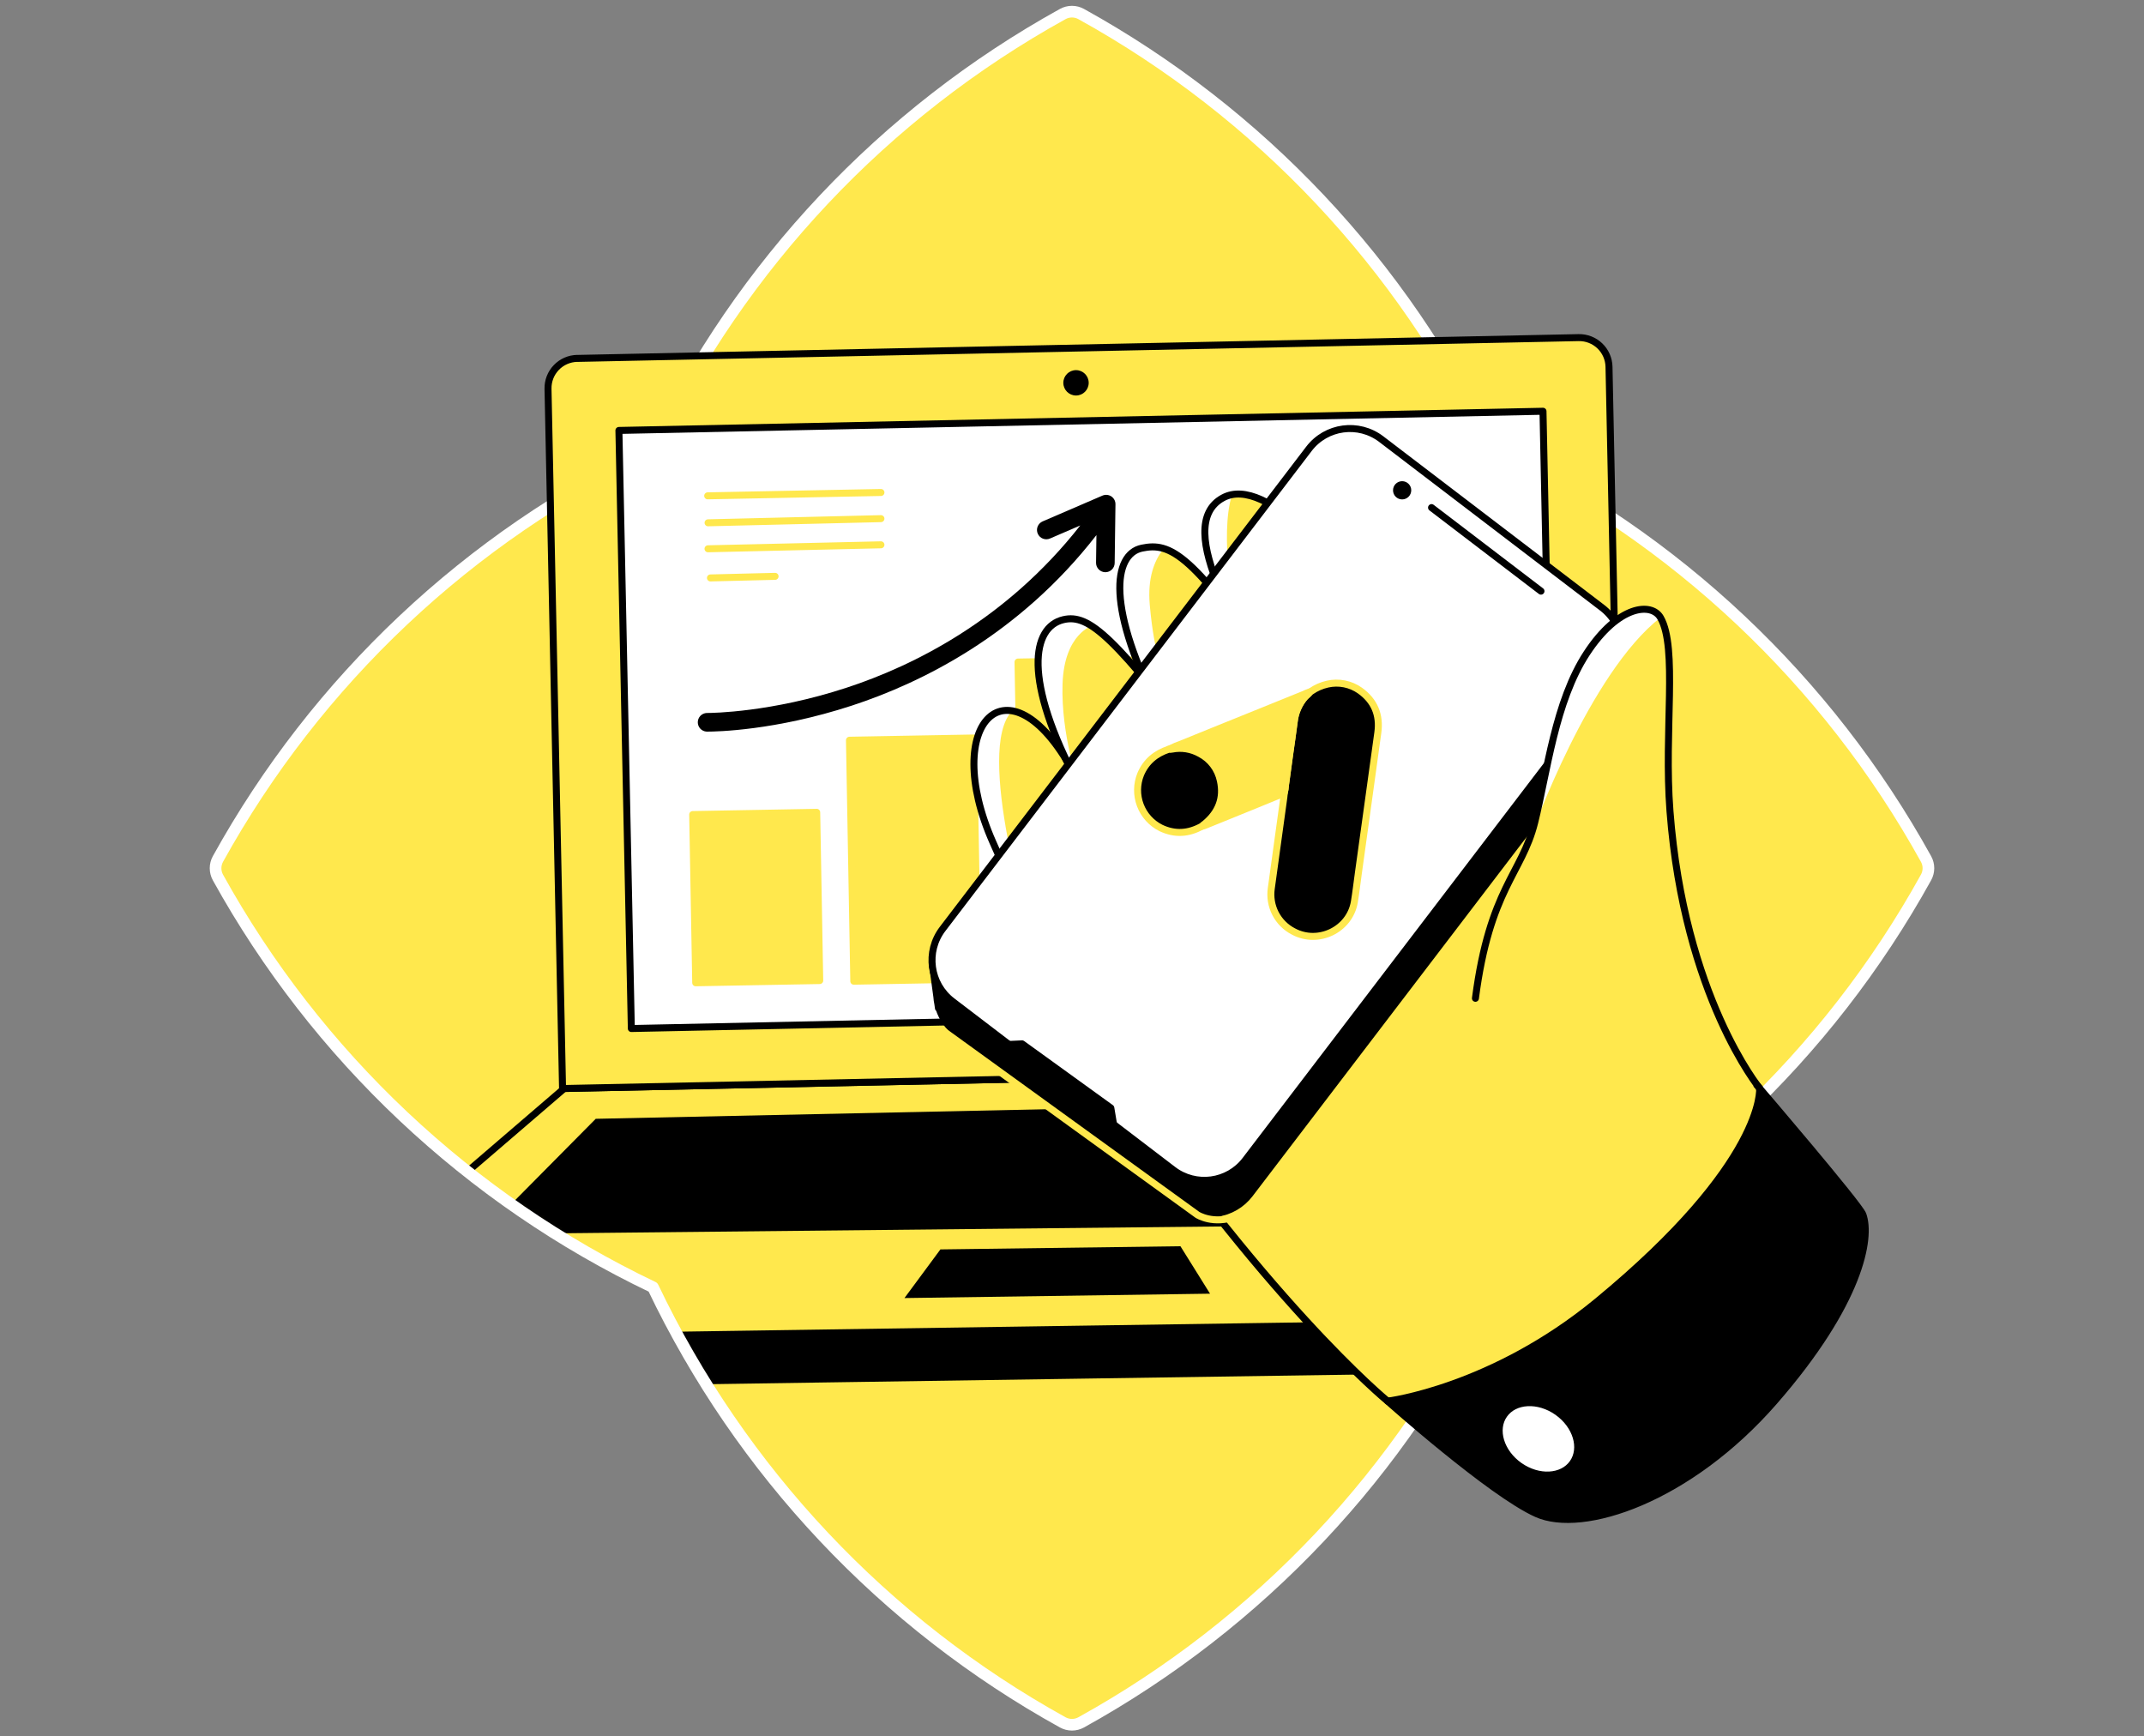 <svg width="368" height="298" viewBox="0 0 368 298" fill="none" xmlns="http://www.w3.org/2000/svg">
<rect x="0" y="0" width="368" height="298" fill="#808080" stroke="none"/>
<path d="M255.913 77.081C240.821 45.467 216.227 19.358 185.569 2.406C185.086 2.14 184.544 2 183.993 2C183.442 2 182.9 2.14 182.417 2.406C151.76 19.359 127.168 45.469 112.08 77.085C80.465 92.179 54.355 116.774 37.401 147.432C37.138 147.915 37 148.456 37 149.006C37 149.556 37.138 150.098 37.401 150.581C54.359 181.233 80.467 205.824 112.08 220.918C127.172 252.531 151.763 278.64 182.417 295.596C182.9 295.861 183.442 296 183.993 296C184.544 296 185.086 295.861 185.569 295.596C216.225 278.641 240.819 252.532 255.913 220.918C287.528 205.826 313.637 181.233 330.592 150.577C330.858 150.095 330.998 149.552 330.998 149.001C330.998 148.45 330.858 147.908 330.592 147.425C313.636 116.769 287.527 92.175 255.913 77.081" fill="#FFE84D"/>
<mask id="mask0" style="mask-type:alpha" maskUnits="userSpaceOnUse" x="37" y="2" width="294" height="294">
<path d="M255.913 77.081C240.821 45.467 216.227 19.358 185.569 2.406C185.086 2.14 184.544 2 183.993 2C183.442 2 182.9 2.14 182.417 2.406C151.76 19.359 127.168 45.469 112.08 77.085C80.465 92.179 54.355 116.774 37.401 147.432C37.138 147.915 37 148.456 37 149.006C37 149.556 37.138 150.098 37.401 150.581C54.359 181.233 80.467 205.824 112.08 220.918C127.172 252.531 151.763 278.64 182.417 295.596C182.9 295.861 183.442 296 183.993 296C184.544 296 185.086 295.861 185.569 295.596C216.225 278.641 240.819 252.532 255.913 220.918C287.528 205.826 313.637 181.233 330.592 150.577C330.858 150.095 330.998 149.552 330.998 149.001C330.998 148.45 330.858 147.908 330.592 147.425C313.636 116.769 287.527 92.175 255.913 77.081" fill="#FFE94E"/>
</mask>
<g mask="url(#mask0)">
<path d="M96.835 194.699L72.398 215.695L105.064 237.198L257.964 234.932L294.804 207.8L278.936 190.91L96.835 194.699Z" fill="black" stroke="black" stroke-width="1.2" stroke-linecap="round" stroke-linejoin="round"/>
<path d="M96.835 186.807L72.398 207.8L105.064 229.307L257.964 227.038L294.804 199.905L278.936 183.015L96.835 186.807Z" fill="#FFE84D" stroke="black" stroke-width="1.2" stroke-linecap="round" stroke-linejoin="round"/>
<path d="M102.253 192.01L272.844 188.381L293.714 209.616L82.654 211.793L102.253 192.01Z" fill="black"/>
<path d="M202.612 213.878L207.693 222.022L155.244 222.772L161.414 214.424L202.612 213.878Z" fill="black"/>
</g>
<path d="M255.913 77.081C240.821 45.467 216.227 19.358 185.569 2.406C185.086 2.14 184.544 2 183.993 2C183.442 2 182.9 2.14 182.417 2.406C151.76 19.359 127.168 45.469 112.08 77.085C80.465 92.179 54.355 116.774 37.401 147.432C37.138 147.915 37 148.456 37 149.006C37 149.556 37.138 150.098 37.401 150.581C54.359 181.233 80.467 205.824 112.08 220.918C127.172 252.531 151.763 278.64 182.417 295.596C182.9 295.861 183.442 296 183.993 296C184.544 296 185.086 295.861 185.569 295.596C216.225 278.641 240.819 252.532 255.913 220.918C287.528 205.826 313.637 181.233 330.592 150.577C330.858 150.095 330.998 149.552 330.998 149.001C330.998 148.45 330.858 147.908 330.592 147.425C313.636 116.769 287.527 92.175 255.913 77.081" stroke="white" stroke-width="2" stroke-linecap="round" stroke-linejoin="round"/>
<path d="M99.056 61.512L270.956 57.941C272.311 57.913 273.622 58.424 274.6 59.363C275.578 60.301 276.144 61.59 276.172 62.945L278.666 183.031L96.557 186.814L94.062 66.721C94.034 65.366 94.545 64.055 95.484 63.077C96.422 62.099 97.711 61.533 99.066 61.505L99.056 61.512Z" fill="#FFE84D" stroke="black" stroke-width="1.2" stroke-linecap="round" stroke-linejoin="round"/>
<path d="M264.842 70.579L106.231 73.873L108.363 176.514L266.974 173.219L264.842 70.579Z" fill="white" stroke="black" stroke-width="1.2" stroke-linecap="round" stroke-linejoin="round"/>
<path d="M121.467 85.095L151.206 84.519" stroke="#FFE84D" stroke-width="1.2" stroke-linecap="round" stroke-linejoin="round"/>
<path d="M121.535 89.722L151.206 89.01" stroke="#FFE84D" stroke-width="1.2" stroke-linecap="round" stroke-linejoin="round"/>
<path d="M121.525 94.182L151.206 93.501" stroke="#FFE84D" stroke-width="1.2" stroke-linecap="round" stroke-linejoin="round"/>
<path d="M121.944 99.184L133.035 98.912" stroke="#FFE84D" stroke-width="1.2" stroke-linecap="round" stroke-linejoin="round"/>
<path d="M190.752 85.194C190.53 85.047 190.275 84.957 190.009 84.932C189.744 84.908 189.477 84.95 189.232 85.054L178.955 89.484C178.763 89.567 178.588 89.687 178.442 89.837C178.295 89.988 178.18 90.166 178.102 90.361C178.024 90.556 177.986 90.764 177.989 90.974C177.992 91.184 178.036 91.391 178.119 91.584C178.202 91.777 178.322 91.952 178.473 92.098C178.623 92.245 178.801 92.36 178.996 92.438C179.191 92.515 179.399 92.554 179.609 92.551C179.819 92.548 180.027 92.504 180.22 92.421L185.416 90.182C172.689 106.398 156.794 114.258 145.311 118.023C132.384 122.266 122.21 122.361 121.382 122.361C121.3 122.361 121.32 122.361 121.31 122.361C120.898 122.377 120.509 122.551 120.222 122.846C119.935 123.142 119.773 123.537 119.77 123.949C119.767 124.361 119.923 124.759 120.205 125.059C120.488 125.359 120.875 125.539 121.286 125.56H121.45C122.891 125.56 133.035 125.4 146.191 121.104C158.212 117.175 174.904 108.94 188.193 91.835L188.128 96.581C188.122 97.005 188.286 97.414 188.581 97.718C188.877 98.022 189.281 98.197 189.706 98.203H189.726C190.147 98.204 190.55 98.039 190.85 97.743C191.149 97.448 191.32 97.046 191.324 96.625L191.46 86.553C191.466 86.285 191.403 86.021 191.28 85.783C191.156 85.546 190.974 85.343 190.752 85.194V85.194Z" fill="black"/>
<path d="M140.18 139.412L118.895 139.795L119.414 168.664L140.699 168.281L140.18 139.412Z" fill="#FFE84D" stroke="#FFE84D" stroke-width="1.2" stroke-linecap="round" stroke-linejoin="round"/>
<path d="M167.089 126.655L145.804 127.038L146.547 168.393L167.833 168.01L167.089 126.655Z" fill="#FFE84D" stroke="#FFE84D" stroke-width="1.2" stroke-linecap="round" stroke-linejoin="round"/>
<path d="M196.02 113.239L174.735 113.621L175.72 168.389L197.005 168.006L196.02 113.239Z" fill="#FFE84D" stroke="#FFE84D" stroke-width="1.2" stroke-linecap="round" stroke-linejoin="round"/>
<path d="M184.69 67.878C185.892 67.878 186.867 66.903 186.867 65.701C186.867 64.498 185.892 63.523 184.69 63.523C183.487 63.523 182.512 64.498 182.512 65.701C182.512 66.903 183.487 67.878 184.69 67.878Z" fill="black"/>
<path d="M238.175 240.466C238.175 240.466 264.162 240.064 284.306 218.557C304.451 197.05 302.025 186.78 302.025 186.78C302.025 186.78 250.523 125.83 240.723 111.41C230.924 96.99 217.346 81.364 209.894 85.446C200.895 90.366 213.703 109.826 220.77 122.051C229.346 136.887 236.832 148.182 236.832 148.182L214.054 173.682C214.054 173.682 193.464 149.327 184.07 132.222C173.102 112.255 161.285 123.99 170.44 144.594C177.255 159.927 181.998 170.776 188.312 180.228C216.916 223.102 238.175 240.466 238.175 240.466Z" fill="#FFE84D"/>
<path d="M173.739 122.014C167.204 128.546 177.003 160.397 177.003 160.397L174.608 151.5C174.608 151.5 165 138.5 167.5 127C171.589 119.105 173.739 122.014 173.739 122.014Z" fill="white"/>
<path d="M212.504 82.741C208.967 87.641 211.417 102.343 211.417 102.343L207.059 103.43C207.059 103.43 202.97 88.458 206.517 83.831C210.064 79.204 212.504 82.741 212.504 82.741Z" fill="white"/>
<path d="M238.175 240.466C238.175 240.466 264.162 240.064 284.306 218.557C304.451 197.05 302.025 186.78 302.025 186.78C302.025 186.78 250.523 125.83 240.723 111.41C230.924 96.99 217.346 81.364 209.894 85.446C200.895 90.366 213.703 109.826 220.77 122.051C229.346 136.887 236.832 148.182 236.832 148.182L214.054 173.682C214.054 173.682 193.464 149.327 184.07 132.222C173.102 112.255 161.285 123.99 170.44 144.594C177.255 159.927 181.998 170.776 188.312 180.228C216.916 223.102 238.175 240.466 238.175 240.466Z" stroke="black" stroke-width="1.2" stroke-linecap="round" stroke-linejoin="round"/>
<path d="M214.044 174.408C214.044 174.408 195.985 154.898 185.099 134.573C175.452 116.569 177.166 107.614 182.509 106.35C186.983 105.29 191.276 109.239 207.962 131.097C224.774 153.122 232.556 157.528 232.556 157.528" fill="#FFE84D"/>
<path d="M187.549 107.348C187.549 107.348 182.649 108.711 182.376 117.421C182.104 126.13 185.102 134.573 185.102 134.573H186C186 134.573 178 124 178 113C178.5 107 183.092 105.137 185 106.5L187.549 107.348Z" fill="white"/>
<path d="M214.044 174.408C214.044 174.408 195.985 154.898 185.099 134.573C175.452 116.569 177.166 107.614 182.509 106.35C186.983 105.29 191.276 109.239 207.962 131.097C224.774 153.122 232.556 157.528 232.556 157.528" stroke="black" stroke-width="1.2" stroke-linecap="round" stroke-linejoin="round"/>
<path d="M232.191 160.796C232.191 160.796 208.872 140.744 199.382 122.661C189.767 104.329 191.061 95.089 196.009 94.07C200.779 93.085 204.762 94.642 220.007 117.693C235.292 140.805 246.485 144.781 246.485 144.781" fill="#FFE84D"/>
<path d="M202.248 92.097C202.248 92.097 196.53 94.547 197.348 103.805C198.166 113.062 199.798 115.236 199.798 115.236L197.072 117.144C197.072 117.144 188.635 99.992 192.445 93.188C196.254 86.383 202.248 92.097 202.248 92.097Z" fill="white"/>
<path d="M232.191 160.796C232.191 160.796 208.872 140.744 199.382 122.661C189.767 104.329 191.061 95.089 196.009 94.07C200.779 93.085 204.762 94.642 220.007 117.693C235.292 140.805 246.485 144.781 246.485 144.781" stroke="black" stroke-width="1.2" stroke-linecap="round" stroke-linejoin="round"/>
<path d="M238.175 240.466C238.175 240.466 255.869 256.255 263.764 259.792C271.658 263.329 289.853 257.37 304.556 240.493C319.259 223.617 321.228 212.471 319.743 208.434C319.105 206.709 302.024 186.78 302.024 186.78C302.024 186.78 303.149 199.435 274.183 223.337C256.077 238.272 238.175 240.466 238.175 240.466Z" fill="black" stroke="black" stroke-width="1.2" stroke-linecap="round" stroke-linejoin="round"/>
<path d="M269.955 251.095C271.755 248.54 270.575 244.608 267.318 242.314C264.062 240.019 259.962 240.23 258.162 242.785C256.362 245.34 257.542 249.272 260.799 251.567C264.055 253.861 268.155 253.65 269.955 251.095Z" fill="white" stroke="black" stroke-width="1.2" stroke-linecap="round" stroke-linejoin="round"/>
<path d="M276.119 110.078L237.766 80.809C235.958 79.431 233.678 78.827 231.426 79.13C229.174 79.433 227.134 80.618 225.755 82.424L162.532 165.273C161.961 166.023 161.519 166.862 161.224 167.757L160.014 165.266L160.801 171.038C160.83 171.467 160.889 171.893 160.978 172.313L161.077 173.025L161.179 173.052C161.705 174.735 162.741 176.214 164.144 177.284L202.5 206.553C203.394 207.235 204.414 207.735 205.502 208.023C206.589 208.311 207.723 208.382 208.838 208.232C209.953 208.082 211.028 207.714 212 207.149C212.973 206.584 213.825 205.832 214.507 204.938L277.734 122.082C279.109 120.275 279.712 117.996 279.409 115.746C279.106 113.495 277.923 111.457 276.119 110.078V110.078Z" fill="black" stroke="black" stroke-width="1.2" stroke-linecap="round" stroke-linejoin="round"/>
<path d="M274.98 104.286L237.079 75.36C233.192 72.394 227.637 73.14 224.671 77.026L161.786 159.426C158.82 163.312 159.566 168.867 163.452 171.833L201.354 200.759C205.241 203.725 210.796 202.979 213.762 199.093L276.647 116.693C279.613 112.807 278.867 107.252 274.98 104.286Z" fill="white" stroke="black" stroke-width="1.2" stroke-linecap="round" stroke-linejoin="round"/>
<path d="M302.031 186.78C302.031 186.78 289.083 171.031 286.637 139.2C285.577 125.462 288 111.161 285.005 105.989C283.478 103.355 277.788 103.812 272.347 112.122C266.905 120.433 265.586 132.491 263.406 141.204C261.225 149.916 255.695 152.547 253.245 171.328" fill="#FFE84D"/>
<path d="M285.005 105.989C272.738 115.529 262.953 143.009 262.953 143.009C262.953 143.009 266.5 120 273 111C281.178 100.928 285.005 105.989 285.005 105.989Z" fill="white"/>
<path d="M302.031 186.78C302.031 186.78 289.083 171.031 286.637 139.2C285.577 125.462 288 111.161 285.005 105.989C283.478 103.355 277.788 103.812 272.347 112.122C266.905 120.433 265.586 132.491 263.406 141.204C261.225 149.916 255.695 152.547 253.245 171.328" stroke="black" stroke-width="1.2" stroke-linecap="round" stroke-linejoin="round"/>
<path d="M245.712 87.116L264.496 101.454" stroke="black" stroke-width="1.2" stroke-linecap="round" stroke-linejoin="round"/>
<path d="M240.666 85.709C241.529 85.709 242.229 85.008 242.229 84.144C242.229 83.281 241.529 82.581 240.666 82.581C239.802 82.581 239.102 83.281 239.102 84.144C239.102 85.008 239.802 85.709 240.666 85.709Z" fill="black"/>
<path d="M171.442 179.331L175.436 179.147L190.666 190.153L191.494 195.118L171.442 179.331Z" fill="black" stroke="black" stroke-width="1.2" stroke-linecap="round" stroke-linejoin="round"/>
<path d="M224.845 118.742L224.992 118.674C225.854 118.07 226.826 117.639 227.854 117.407C228.809 117.19 229.799 117.177 230.76 117.369C231.721 117.561 232.63 117.953 233.428 118.521C235.902 120.283 236.904 122.709 236.495 125.714C235.963 129.598 235.426 133.485 234.883 137.374L233.145 149.899C232.917 151.531 232.733 153.167 232.464 154.789C231.653 159.559 226.263 162.148 222.017 159.865C220.692 159.185 219.612 158.107 218.929 156.784C218.245 155.46 217.992 153.956 218.204 152.482C218.91 147.265 219.642 142.049 220.361 136.832C220.395 136.59 220.412 136.345 220.436 136.103C220.552 135.657 220.622 135.2 220.647 134.74C220.882 132.975 221.128 131.213 221.37 129.448C221.625 127.591 221.911 125.741 222.143 123.881C222.308 122.33 222.933 120.864 223.939 119.673C224.205 119.356 224.607 119.127 224.845 118.742Z" fill="black" stroke="#FFE84D" stroke-width="1.2" stroke-linecap="round" stroke-linejoin="round"/>
<path d="M224.845 118.742C224.607 119.127 224.208 119.356 223.918 119.693C222.913 120.885 222.287 122.351 222.123 123.901C221.891 125.762 221.605 127.612 221.349 129.469C221.107 131.234 220.862 132.995 220.627 134.76C220.602 135.22 220.531 135.677 220.416 136.123L215.305 138.215L207.049 141.565C206.807 141.678 206.553 141.762 206.292 141.817C206.444 141.657 206.614 141.516 206.8 141.398C209.158 139.459 210.119 136.985 209.461 133.994C209.257 133.006 208.835 132.077 208.226 131.273C207.617 130.47 206.837 129.813 205.941 129.349C204.494 128.533 202.802 128.261 201.171 128.583C200.976 128.626 200.776 128.635 200.578 128.61C201.405 128.2 202.256 127.841 203.127 127.537C206.483 126.153 209.849 124.811 213.212 123.448C216.715 122.024 220.22 120.605 223.728 119.192C224.084 119.006 224.459 118.856 224.845 118.742V118.742Z" fill="#FFE84D" stroke="#FFE84D" stroke-width="1.2" stroke-linecap="round" stroke-linejoin="round"/>
<path d="M200.582 128.593C200.779 128.618 200.98 128.609 201.174 128.566C202.805 128.244 204.497 128.516 205.945 129.332C206.84 129.796 207.621 130.453 208.23 131.256C208.839 132.06 209.261 132.989 209.465 133.977C210.122 136.968 209.161 139.428 206.803 141.381C206.618 141.499 206.447 141.64 206.296 141.8C203.992 143.081 201.648 143.238 199.249 142.089C197.622 141.271 196.363 139.87 195.721 138.166C195.079 136.462 195.101 134.578 195.784 132.89C196.714 130.692 198.367 129.329 200.582 128.593Z" fill="black" stroke="#FFE84D" stroke-width="1.2" stroke-linecap="round" stroke-linejoin="round"/>
<path d="M161.687 176.766L205.515 208.481C205.515 208.481 208.241 210.25 212.184 208.75" stroke="#FFE84D" stroke-width="1.2" stroke-linecap="round" stroke-linejoin="round"/>
</svg>

